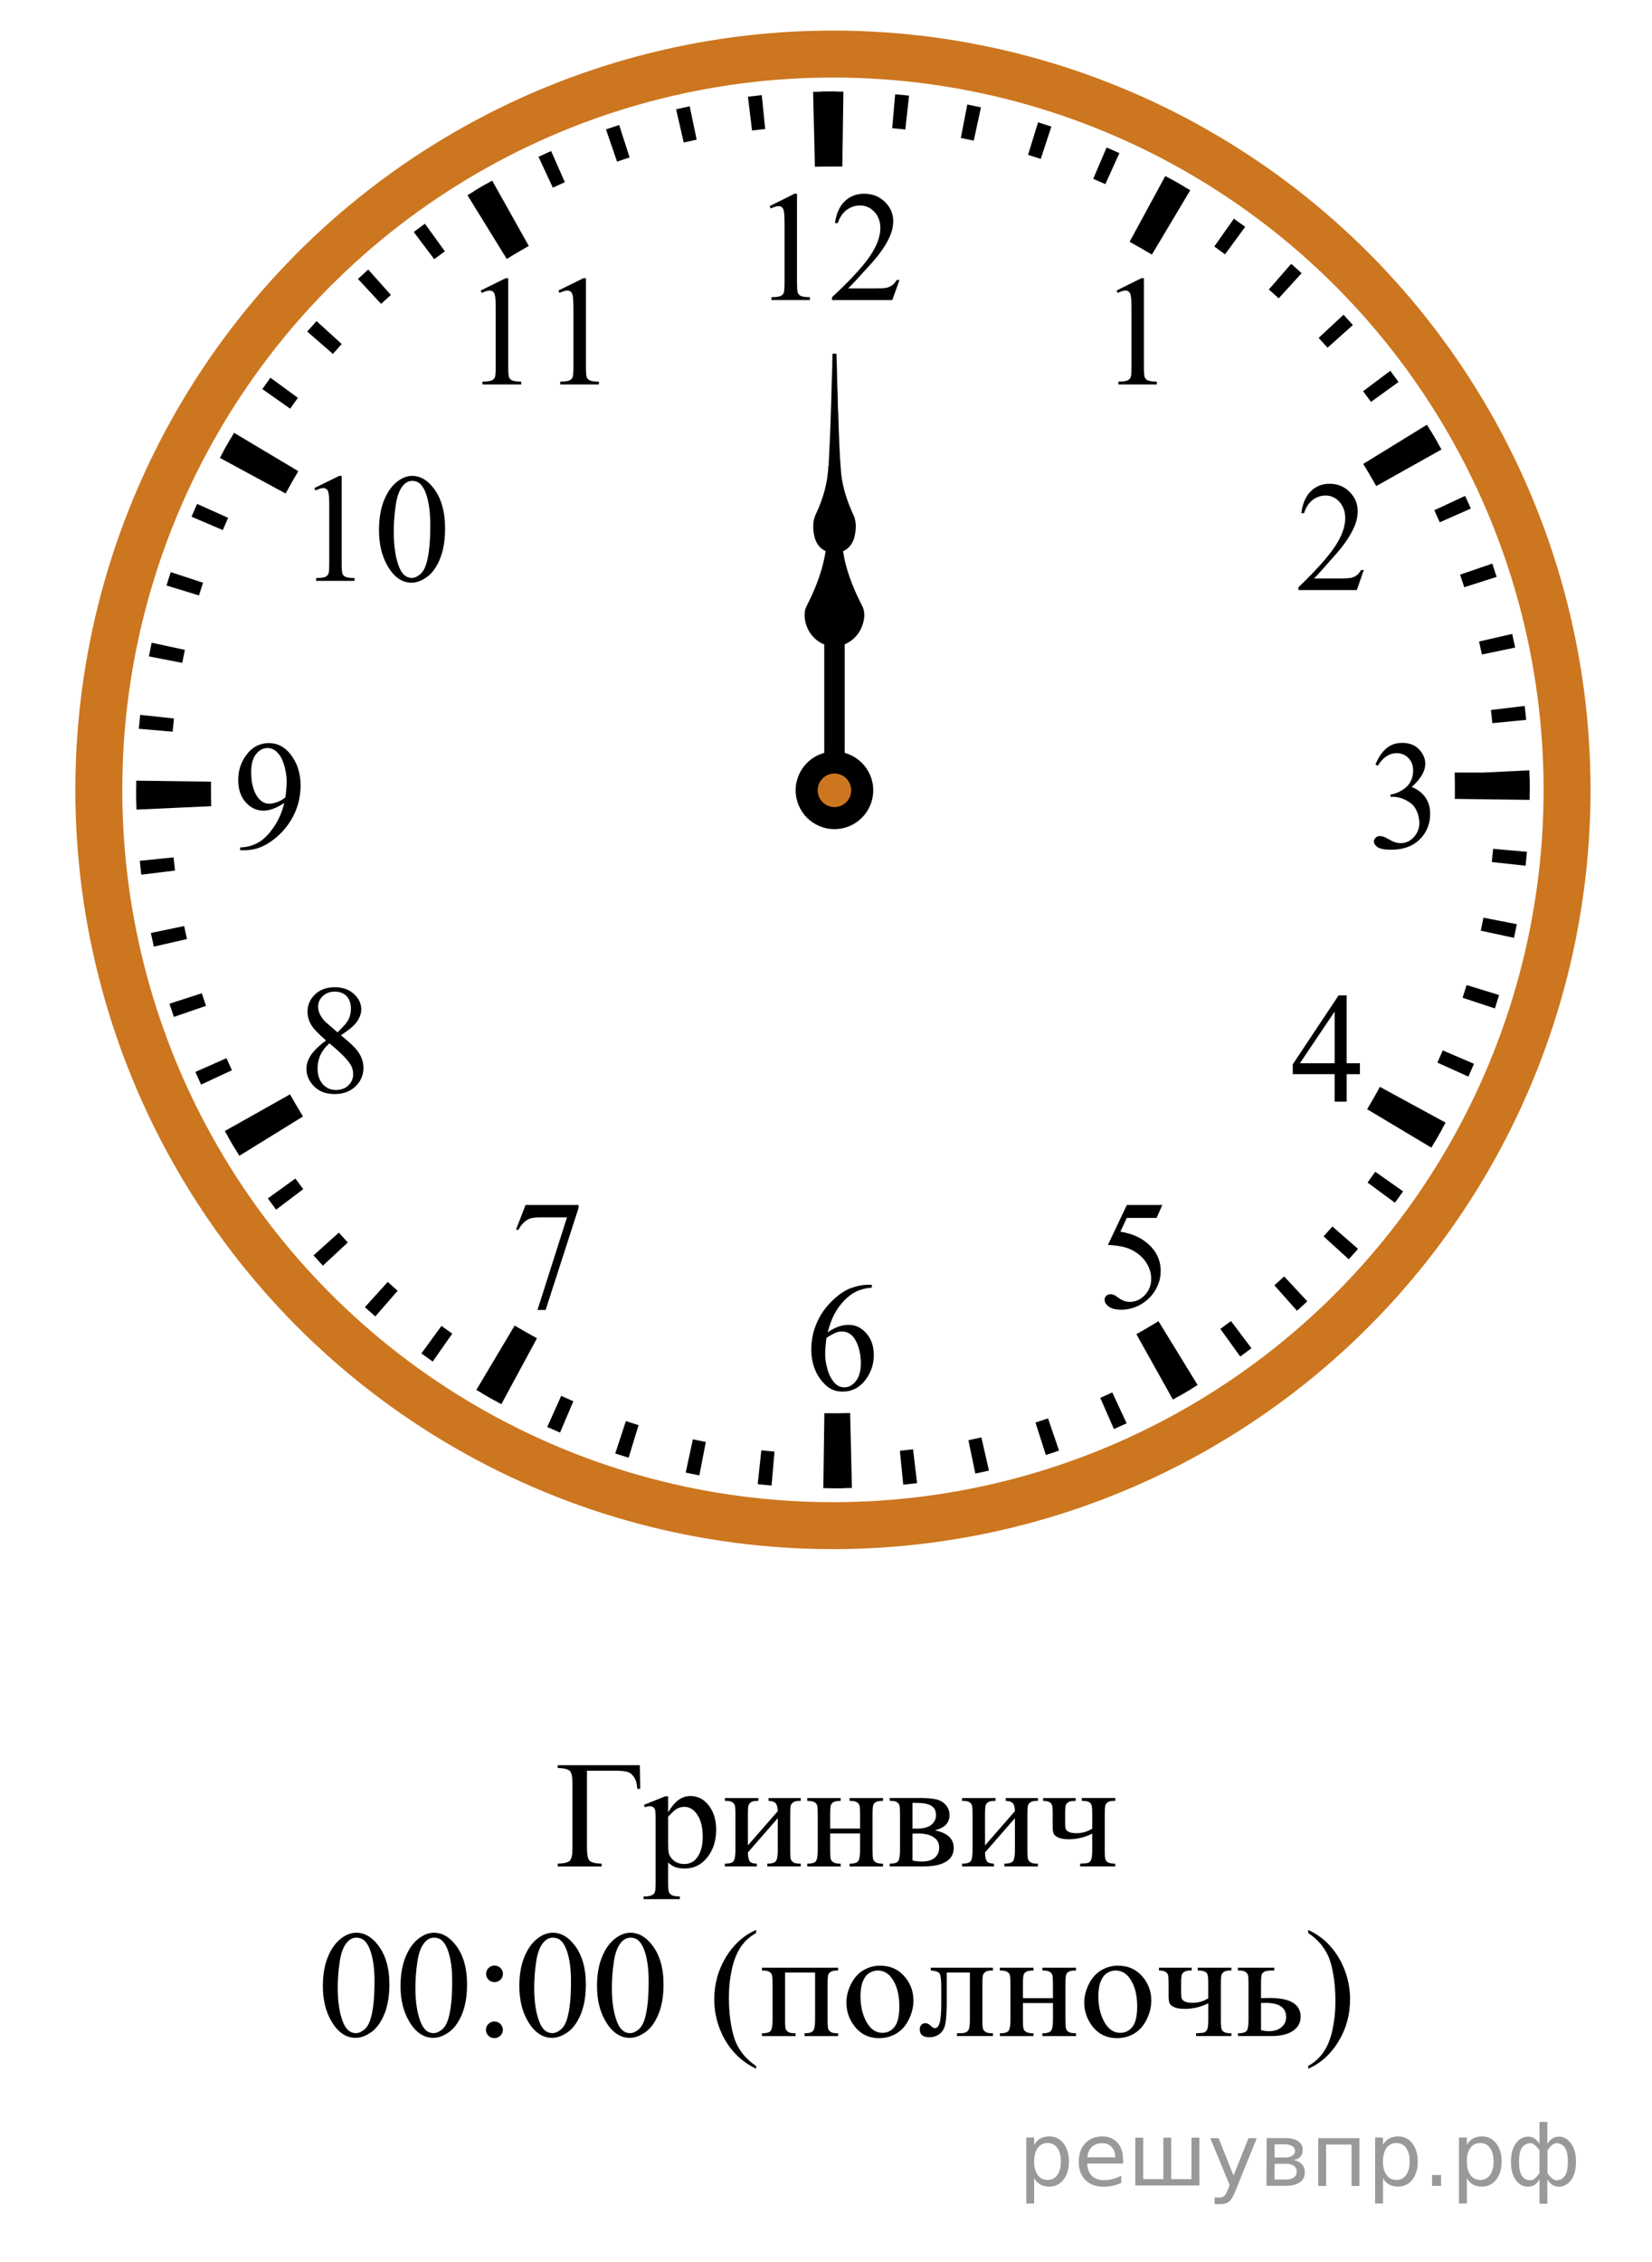 <?xml version="1.0" encoding="UTF-8"?>
<svg id="_Слой_1" xmlns="http://www.w3.org/2000/svg" width="161.5" height="220.977" version="1.1" xmlns:xlink="http://www.w3.org/1999/xlink" viewBox="0 0 161.5 220.977">
  <!-- Generator: Adobe Illustrator 29.6.1, SVG Export Plug-In . SVG Version: 2.1.1 Build 9)  -->
  <defs>
    <clipPath id="clippath">
      <rect x="28.107" y="42.944" width="19.2" height="17.94" fill="none"/>
    </clipPath>
    <clipPath id="clippath-1">
      <rect x="44.352" y="23.588" width="17.959" height="16.768" fill="none"/>
    </clipPath>
    <clipPath id="clippath-2">
      <rect x="106.523" y="23.588" width="9.601" height="16.768" fill="none"/>
    </clipPath>
    <clipPath id="clippath-3">
      <rect x="124.171" y="43.675" width="11.948" height="16.768" fill="none"/>
    </clipPath>
    <clipPath id="clippath-4">
      <rect x="123.694" y="93.657" width="11.949" height="16.768" fill="none"/>
    </clipPath>
    <clipPath id="clippath-5">
      <rect x="105.288" y="113.972" width="11.948" height="17.94" fill="none"/>
    </clipPath>
    <clipPath id="clippath-6">
      <rect x="76.486" y="121.974" width="11.949" height="17.94" fill="none"/>
    </clipPath>
    <clipPath id="clippath-7">
      <rect x="47.71" y="113.97" width="11.948" height="17.942" fill="none"/>
    </clipPath>
    <clipPath id="clippath-8">
      <rect x="27.333" y="92.926" width="11.949" height="17.941" fill="none"/>
    </clipPath>
    <clipPath id="clippath-9">
      <rect x="20.712" y="69.051" width="11.948" height="17.94" fill="none"/>
    </clipPath>
    <clipPath id="clippath-10">
      <rect x="72.612" y="15.349" width="19.2" height="16.768" fill="none"/>
    </clipPath>
    <clipPath id="clippath-11">
      <rect x="131.73" y="69.051" width="11.949" height="17.94" fill="none"/>
    </clipPath>
  </defs>
  <g>
    <line x1="81.581" y1="47.3" x2="81.581" y2="77.213" fill="none" stroke="#000" stroke-width="1.25"/>
    <path d="M80.845,53.888c-.647-.207-1.075-.809-1.224-1.453-.169-.733-.197-1.547.152-2.235.699-1.484,1.166-3.098,1.211-4.744.022.015.066.047.084.064-.088-.135-.062-.288-.043-.441.143-2.662.228-5.324.292-7.991.052-.843.041-1.69.065-2.532.126-.006.255-.011.382-.014.066,1.134.055,2.27.099,3.405.062.851.018,1.707.089,2.556.057,1.936.116,3.869.284,5.799.157,1.355.578,2.667,1.149,3.901.355.688.322,1.506.152,2.239-.151.644-.584,1.241-1.231,1.45"/>
  </g>
  <g>
    <path d="M62.55,172.458l.037,2.312h-.288c-.02-.467-.12-.842-.303-1.122-.182-.283-.405-.462-.668-.537-.263-.076-.644-.112-1.14-.112h-2.806v7.55c0,.65.085,1.064.255,1.24.17.175.562.271,1.178.292v.27h-4.296v-.27c.62-.021,1.016-.117,1.188-.292.172-.176.258-.59.258-1.24v-6.288c0-.651-.086-1.065-.258-1.24s-.567-.271-1.188-.292v-.27h8.031Z"/>
    <path d="M62.956,176.331l2.082-.831h.28v1.561c.35-.588.7-1,1.052-1.235.353-.235.722-.354,1.111-.354.679,0,1.245.263,1.698.788.556.643.834,1.479.834,2.509,0,1.153-.334,2.106-1.005,2.859-.551.618-1.244.927-2.082.927-.363,0-.679-.051-.944-.152-.197-.072-.418-.22-.665-.438v2.035c0,.457.028.748.085.872.057.123.155.223.295.295s.395.109.764.109v.271h-3.543v-.271h.186c.271.004.502-.047.693-.152.094-.055.166-.141.219-.26.052-.119.077-.422.077-.908v-6.317c0-.433-.02-.707-.059-.823-.04-.117-.102-.205-.188-.264-.087-.059-.203-.087-.352-.087-.118,0-.268.034-.45.103l-.088-.237h0ZM65.318,177.491v2.494c0,.541.021.896.065,1.064.069.282.238.529.507.744.268.214.605.32,1.015.32.492,0,.891-.188,1.196-.568.397-.496.598-1.193.598-2.094,0-1.021-.227-1.807-.679-2.355-.315-.38-.689-.568-1.122-.568-.236,0-.47.059-.701.174-.177.089-.47.351-.879.789h0Z"/>
    <path d="M73.113,180.293l2.923-3.343c-.01-.373-.082-.635-.214-.779s-.362-.221-.687-.227v-.276h3.145v.276c-.33,0-.551.032-.664.099-.113.065-.202.147-.266.245-.064.097-.097.412-.097.947v3.545c0,.517.027.824.081.924.055.1.14.188.255.263s.347.113.69.113v.27h-3.27v-.27c.408,0,.682-.074.818-.224.137-.148.207-.507.207-1.076v-3.145l-2.923,3.35c.01.412.069.697.177.854.108.156.342.236.701.241v.27h-3.123v-.27c.438,0,.719-.079.842-.237s.186-.512.186-1.063v-3.545c0-.521-.027-.828-.082-.922-.056-.096-.139-.181-.251-.257-.113-.075-.345-.112-.694-.112v-.276h3.271v.276c-.33,0-.552.032-.664.099-.113.065-.202.147-.267.245-.063.097-.096.412-.096.947l.002,3.058h0Z"/>
    <path d="M81.159,178.651h2.923v-1.416c0-.424-.018-.699-.052-.828-.035-.129-.12-.237-.255-.327-.135-.091-.375-.136-.72-.136v-.276h3.27v.276c-.305,0-.528.033-.668.103s-.235.167-.284.296-.074.428-.074.895v3.545c0,.423.02.703.056.839.037.136.127.247.27.331.144.086.376.129.701.129v.27h-3.27v-.27c.408,0,.682-.074.818-.223.137-.149.207-.508.207-1.076v-1.656h-2.923v1.656c0,.423.019.703.055.839.037.136.127.247.271.331.143.086.376.129.701.129v.27h-3.271v-.27c.438,0,.719-.079.842-.237s.186-.512.186-1.062v-3.545c0-.424-.02-.703-.057-.84-.036-.137-.126-.246-.269-.328s-.376-.123-.702-.123v-.277h3.271v.277c-.306,0-.527.033-.668.102s-.235.167-.284.296-.074.427-.074.894v1.416-.004h0Z"/>
    <path d="M91.382,178.819c1.235.252,1.854.823,1.854,1.713,0,.608-.257,1.063-.771,1.365-.514.301-1.23.451-2.15.451h-3.336v-.27c.438,0,.714-.082.83-.245.115-.162.174-.515.174-1.054v-3.545c0-.525-.026-.834-.078-.928-.052-.093-.133-.176-.244-.252-.111-.074-.338-.111-.683-.111v-.277h3.114c.602,0,1.086.046,1.458.139.372.092.677.274.915.547.239.273.358.604.358.992,0,.76-.481,1.25-1.441,1.475h0ZM89.203,178.651c.216.004.347.006.392.006.674,0,1.161-.127,1.462-.383.3-.255.449-.564.449-.93,0-.424-.152-.729-.458-.919-.305-.19-.792-.285-1.461-.285h-.384s0,2.511,0,2.511ZM89.203,181.757c.246.078.539.116.878.116.585,0,1.021-.126,1.308-.379.284-.254.428-.579.428-.979,0-.447-.186-.79-.554-1.027-.369-.238-.882-.357-1.536-.357-.162,0-.337.005-.524.016v2.61h0Z"/>
    <path d="M96.297,180.293l2.924-3.343c-.011-.373-.082-.635-.215-.779-.132-.145-.361-.221-.687-.227v-.276h3.145v.276c-.33,0-.551.032-.664.099-.112.065-.201.147-.266.245-.063.097-.096.412-.096.947v3.545c0,.517.026.824.081.924.054.1.139.188.255.263.115.075.346.113.689.113v.27h-3.27v-.27c.409,0,.682-.074.819-.224.137-.148.207-.507.207-1.076v-3.145l-2.924,3.35c.011.412.069.697.178.854.107.156.342.236.7.241v.27h-3.123v-.27c.438,0,.72-.079.843-.237s.185-.512.185-1.063v-3.545c0-.521-.027-.828-.082-.922-.055-.096-.138-.181-.251-.257-.113-.075-.344-.112-.694-.112v-.276h3.271v.276c-.33,0-.551.032-.664.099-.113.065-.202.147-.266.245-.064.097-.097.412-.097.947l.002,3.058h0Z"/>
    <path d="M106.776,178.666v-1.431c0-.461-.023-.76-.07-.894s-.143-.233-.288-.3c-.146-.065-.365-.098-.661-.098v-.277h3.271v.277c-.335,0-.558.031-.668.098-.111.066-.198.146-.262.244s-.097.414-.097.949v3.545c0,.461.023.76.07.894s.143.233.288.303c.145.068.368.103.668.103v.271h-3.433v-.271c.394-.014.65-.039.771-.076.121-.036.219-.13.295-.28.076-.151.114-.465.114-.94v-1.635c-.725.364-1.486.547-2.289.547-.438,0-.777-.055-1.02-.164-.241-.108-.394-.235-.458-.379-.063-.144-.096-.375-.096-.697v-1.217c0-.435-.02-.719-.059-.854-.039-.138-.128-.243-.267-.321-.138-.078-.342-.115-.611-.115v-.277h3.181v.277c-.33,0-.551.031-.664.098s-.202.146-.266.245c-.064.097-.097.413-.097.948v.823c0,.32.023.537.07.649.047.111.155.205.325.279.169.076.41.113.72.113.536,0,1.045-.146,1.528-.438h.005Z"/>
  </g>
  <ellipse cx="81.429" cy="77.169" rx="71.768" ry="71.888" fill="none" stroke="#cc761f" stroke-width="4.587"/>
  <path d="M81.396,145.398c-.303,0-.604-.003-.907-.006l.1-7.319c.806.008,1.618.004,2.432-.017l.089-.002.173,7.319-.082.002c-.6.014-1.203.024-1.807.024h.002ZM49.01,137.187c-.817-.447-1.642-.914-2.443-1.393l3.746-6.288c.715.425,1.45.846,2.182,1.243l-3.481,6.438s-.004,0-.004,0ZM114.664,136.738l-3.572-6.389c.728-.406,1.453-.833,2.16-1.269l3.83,6.236c-.791.488-1.605.968-2.418,1.422h0ZM23.399,112.92c-.487-.792-.964-1.605-1.421-2.42l6.376-3.583c.407.727.833,1.454,1.268,2.161l-6.223,3.84h0v.002h0ZM139.931,112.125l-6.277-3.752c.43-.724.852-1.459,1.245-2.188l6.423,3.497c-.444.813-.912,1.636-1.391,2.443h0ZM13.342,79.1l-.004-.181c-.016-.57-.022-1.176-.022-1.782,0-.289,0-.577.005-.866l7.309.097c-.003.255-.004.512-.004.769,0,.541.006,1.084.02,1.628l-7.304.335h0ZM149.534,78.148l-7.309-.096c.003-.284.005-.567.005-.853,0-.54-.006-1.084-.02-1.627v-.095h2.824l4.479-.215.003.121c.015.608.023,1.212.023,1.818,0,.314-.002.631-.005.945h.001-.002v.002h0ZM27.922,48.217l-6.429-3.484c.44-.814.909-1.638,1.389-2.448l6.279,3.748c-.429.723-.846,1.458-1.239,2.184h0ZM134.539,47.487c-.404-.723-.828-1.449-1.266-2.161l6.227-3.833c.491.797.967,1.613,1.42,2.424l-6.38,3.572h0v-.002h-.001,0ZM49.54,25.299l-3.842-6.229c.795-.492,1.61-.971,2.417-1.426l3.579,6.385c-.721.406-1.446.833-2.155,1.272h0v-.002h0ZM112.61,24.874c-.718-.429-1.453-.852-2.182-1.248l3.494-6.432c.813.446,1.634.914,2.438,1.394l-3.75,6.286h0ZM79.664,16.291l-.174-7.318.122-.003c.995-.026,1.91-.033,2.84-.017l-.105,7.319c-.831-.01-1.669-.005-2.511.015l-.172.004h0Z"/>
  <path d="M81.405,145.396h-.229l.03-3.329h.199c.335,0,.673-.002,1.011-.007l.145,3.326c-.054.001-.106.002-.162,0-.288.006-.642.009-.994.01h0ZM75.429,145.137c-.453-.04-.907-.083-1.357-.133l.356-3.308c.427.047.858.088,1.287.126l-.286,3.315h0ZM88.302,145.052l-.329-3.311c.431-.044.86-.091,1.287-.142l.396,3.305c-.451.054-.9.103-1.352.149h0v-.002h-.002ZM68.37,144.146c-.448-.086-.893-.179-1.336-.274l.701-3.252c.42.09.844.178,1.267.261l-.633,3.268h0v-.003h.001ZM95.351,143.969l-.68-3.259c.422-.088.846-.18,1.268-.277l.74,3.243c-.442.102-.883.199-1.328.293h0ZM61.453,142.419c-.438-.137-.872-.272-1.305-.415l1.04-3.162c.411.136.824.267,1.239.395l-.974,3.182h0ZM102.24,142.152l-1.013-3.169c.411-.132.82-.268,1.229-.408l1.077,3.148c-.43.15-.86.293-1.293.429h0ZM54.748,139.963c-.417-.18-.836-.363-1.248-.548l1.362-3.037c.396.179.791.352,1.192.524l-1.306,3.061h0ZM108.899,139.62l-1.336-3.047c.394-.173.785-.352,1.174-.534l1.403,3.017c-.41.19-.824.381-1.239.563h-.003,0ZM48.341,136.819c-.396-.222-.791-.448-1.184-.676l1.67-2.879c.374.218.75.435,1.129.645l-1.616,2.908h0v.002h0ZM115.259,136.4l-1.654-2.888c.376-.216.746-.435,1.115-.655l1.709,2.854c-.389.234-.779.462-1.17.689h0ZM42.302,133.023c-.372-.263-.741-.525-1.108-.795l1.966-2.686c.349.256.699.509,1.052.758l-1.91,2.721h0v.002h0ZM121.245,132.533l-1.943-2.699c.35-.252.696-.508,1.039-.769l2.002,2.658c-.362.272-.729.543-1.096.81h-.002ZM36.688,128.618c-.342-.299-.683-.602-1.016-.908l2.232-2.466c.32.291.642.579.969.864l-2.185,2.51h0ZM126.796,128.061l-2.211-2.483c.321-.287.641-.578.955-.872l2.263,2.435c-.332.311-.669.617-1.007.92h0ZM31.568,123.655c-.308-.332-.615-.667-.917-1.006l2.476-2.22c.289.323.578.643.872.959l-2.431,2.267h0ZM131.856,123.033l-2.46-2.238c.292-.32.577-.644.861-.969l2.503,2.189c-.299.342-.601.683-.906,1.02h0v-.002h.002ZM26.991,118.183c-.273-.363-.543-.729-.81-1.098l2.696-1.944c.25.35.507.697.766,1.04l-2.653,2.005h0v-.003h0ZM136.368,117.506l-2.677-1.97c.255-.348.507-.699.757-1.054l2.716,1.913c-.263.374-.525.744-.796,1.111h0ZM23.006,112.268c-.233-.389-.464-.781-.69-1.174l2.883-1.656c.215.375.431.746.652,1.113l-2.845,1.717h0ZM140.284,111.532l-2.871-1.674c.22-.375.434-.751.644-1.13l2.901,1.622c-.222.397-.447.792-.677,1.185h.001v-.002h.004-.002ZM19.661,105.966c-.189-.41-.378-.822-.561-1.238l3.04-1.344c.173.396.351.788.534,1.178l-3.013,1.404h0ZM143.55,105.185l-3.03-1.368c.178-.396.352-.792.522-1.192l3.058,1.307c-.18.419-.363.839-.55,1.253h0ZM16.996,99.353c-.148-.428-.29-.861-.427-1.292l3.162-1.021c.132.411.27.822.409,1.233l-3.144,1.08h0ZM146.138,98.523l-3.157-1.042c.136-.411.267-.825.395-1.24l3.176.974c-.135.439-.271.873-.412,1.307h-.002ZM15.04,92.487c-.101-.445-.199-.887-.292-1.335l3.254-.677c.089.423.181.846.278,1.267l-3.238.744h0v.002h-.002ZM148.008,91.629l-3.246-.703c.09-.421.178-.846.261-1.271l3.262.638c-.09.448-.18.891-.277,1.336h0ZM13.812,85.455c-.056-.452-.104-.902-.151-1.356l3.306-.333c.043.43.092.861.142,1.288l-3.298.402h.001ZM149.144,84.579l-3.303-.356c.047-.43.089-.861.127-1.293l3.309.293c-.04.453-.084.905-.133,1.356h0ZM13.325,78.331l-.002-.123c-.005-.354-.008-.706-.008-1.061v-.184l3.322.017v.166c0,.336.002.674.006,1.009l.002.122-3.323.054s.003,0,.003,0ZM149.539,77.459l-3.321-.025v-.243c0-.312,0-.627-.007-.939l-.002-.135h3.323-1.595l1.588-.126.009.141c.004.353.008.706.008,1.059v.269h-.003,0ZM16.881,71.489l-3.31-.288c.041-.454.082-.906.131-1.358l3.302.353c-.046.428-.087.86-.125,1.29h0v.002h.002ZM145.894,70.652c-.042-.43-.089-.861-.14-1.286l3.299-.396c.054.452.103.904.149,1.359l-3.306.326h-.002s0-.003,0-.003ZM17.818,64.764l-3.263-.634c.087-.449.177-.892.272-1.336l3.247.699c-.09.421-.176.846-.256,1.271h0ZM144.87,63.943c-.088-.422-.18-.847-.277-1.267l3.238-.742c.101.444.197.886.292,1.333l-3.254.679h0v-.003h0ZM19.454,58.174l-3.176-.972c.134-.439.27-.872.412-1.307l3.157,1.038c-.135.411-.266.826-.393,1.241h0ZM143.146,57.373c-.131-.411-.268-.821-.407-1.229l3.145-1.08c.148.43.29.863.427,1.297l-3.165,1.012h0ZM21.78,51.788l-3.058-1.305c.179-.419.361-.838.547-1.252l3.032,1.363c-.177.396-.35.793-.521,1.194h0ZM140.75,51.029c-.173-.396-.351-.789-.532-1.18l3.014-1.401c.188.41.376.82.559,1.237l-3.041,1.344h0ZM24.762,45.682l-2.904-1.616c.221-.398.447-.794.676-1.189l2.872,1.673c-.218.375-.431.75-.641,1.13h-.004v.002h0ZM137.698,44.973c-.215-.375-.433-.747-.654-1.117l2.849-1.712c.233.388.462.779.688,1.171l-2.883,1.658h0ZM28.364,39.925l-2.717-1.914c.262-.372.523-.74.791-1.107l2.684,1.964c-.256.35-.508.702-.758,1.057h.002-.002ZM134.028,39.267c-.252-.351-.509-.699-.77-1.044l2.658-1.998c.271.363.539.728.805,1.095l-2.693,1.947h0ZM32.544,34.576l-2.507-2.183c.296-.343.599-.685.906-1.022l2.461,2.236c-.289.321-.575.643-.86.969h0ZM129.782,33.973c-.289-.324-.579-.644-.872-.96l2.434-2.264c.309.333.613.669.916,1.006l-2.478,2.218h0ZM37.258,29.689l-2.263-2.435c.332-.309.665-.616,1.003-.918l2.215,2.479c-.321.289-.64.58-.955.874h0ZM125.007,29.145c-.319-.291-.64-.577-.966-.862l2.188-2.506c.342.3.684.604,1.019.912l-2.242,2.458v-.002h0ZM42.45,25.324l-2.001-2.658c.362-.272.727-.543,1.093-.809l1.947,2.697c-.35.252-.697.511-1.041.771h.002ZM119.763,24.846c-.349-.256-.699-.511-1.053-.761l1.913-2.719c.372.263.739.526,1.106.795l-1.966,2.685h0ZM48.067,21.523l-1.713-2.851c.388-.234.778-.463,1.168-.69l1.659,2.885c-.374.216-.745.434-1.114.656h0ZM114.092,21.112c-.372-.219-.749-.434-1.127-.644l1.619-2.907c.396.223.791.449,1.185.679l-1.677,2.872h0ZM54.046,18.335l-1.403-3.016c.409-.191.82-.379,1.234-.562l1.343,3.044c-.394.175-.785.354-1.176.536h0l.002-.002h0ZM108.062,17.992c-.394-.178-.788-.352-1.187-.522l1.305-3.062c.418.18.838.363,1.252.552l-1.373,3.033h.003ZM60.323,15.791l-1.083-3.148c.427-.149.86-.292,1.292-.43l1.017,3.167c-.41.133-.819.27-1.229.41h.003ZM101.743,15.526c-.41-.136-.826-.268-1.24-.396l.979-3.18c.438.134.868.272,1.302.414l-1.041,3.162h0ZM66.841,13.923l-.746-3.244c.443-.102.885-.199,1.331-.292l.681,3.258c-.423.088-.846.181-1.266.278h0ZM95.195,13.74c-.419-.093-.843-.179-1.266-.262l.636-3.268c.448.088.893.18,1.336.278l-.706,3.252h0ZM73.52,12.751l-.401-3.304c.45-.055.901-.104,1.352-.152l.334,3.31c-.431.044-.86.093-1.287.143h0v.002h.002ZM88.506,12.652c-.426-.047-.858-.09-1.286-.128l.291-3.314c.454.04.907.084,1.358.134l-.363,3.308h0ZM80.274,12.282l-.042-3.328.141-.002c.368-.005.722-.008,1.073-.008h.308l-.021,3.329h-.285c-.334,0-.671.002-1.008.006l-.167.002h.001Z"/>
  <line x1="81.58" y1="77.176" x2="81.58" y2="60.052" fill="none" stroke="#000" stroke-width="2"/>
  <path d="M80.886,62.801c-1.306-.368-2.163-1.798-1.943-3.122.049-.192.14-.368.229-.544,1.068-2.101,1.86-4.39,1.923-6.765.097-1.165.146-2.336.179-3.506.073-.622.029-1.255.166-1.87.116.002.234.005.353.007.141.981.107,1.976.133,2.964.083,1.554.068,3.123.373,4.656.351,1.643,1.003,3.206,1.769,4.696.3.578.178,1.278-.059,1.857-.307.768-.962,1.38-1.751,1.628" stroke="#000" stroke-width=".5"/>
  <circle cx="81.576" cy="77.214" r="3.792"/>
  <circle cx="81.576" cy="77.213" r="1.639" fill="#cc761f"/>
  <g clip-path="url(#clippath)">
    <g>
      <path d="M30.73,47.686l2.431-1.193h.243v8.487c0,.563.022.914.069,1.053.047.138.144.244.291.318s.447.116.898.126v.274h-3.756v-.274c.471-.01.775-.051.913-.122.138-.072.233-.168.287-.289s.081-.483.081-1.086v-5.426c0-.731-.024-1.201-.073-1.408-.035-.158-.098-.274-.188-.349s-.2-.111-.327-.111c-.183,0-.435.077-.759.229,0,0-.11-.229-.11-.229Z"/>
      <path d="M37.05,51.785c0-1.146.172-2.133.516-2.961.344-.827.801-1.443,1.37-1.849.442-.321.899-.482,1.37-.482.767,0,1.454.393,2.063,1.179.762.974,1.142,2.293,1.142,3.958,0,1.166-.167,2.157-.5,2.973-.334.815-.761,1.407-1.278,1.774-.519.368-1.018.553-1.499.553-.953,0-1.746-.565-2.379-1.697-.538-.955-.805-2.103-.805-3.448ZM38.494,51.97c0,1.384.169,2.513.508,3.388.28.736.697,1.104,1.253,1.104.265,0,.54-.12.824-.359.285-.24.501-.642.648-1.205.226-.85.339-2.048.339-3.595,0-1.146-.118-2.103-.354-2.868-.177-.568-.405-.972-.685-1.208-.202-.163-.445-.245-.729-.245-.334,0-.631.151-.892.452-.354.41-.594,1.056-.722,1.935-.126.88-.19,1.747-.19,2.601Z"/>
    </g>
  </g>
  <g clip-path="url(#clippath-1)">
    <g>
      <path d="M46.992,28.386l2.448-1.208h.245v8.593c0,.57.023.925.07,1.065s.145.248.293.323.45.118.905.127v.278h-3.784v-.278c.475-.01.782-.051.92-.124.138-.073.234-.17.289-.293s.082-.489.082-1.099v-5.493c0-.74-.025-1.216-.074-1.426-.035-.16-.099-.278-.189-.353-.092-.075-.201-.112-.33-.112-.184,0-.438.078-.764.232,0,0-.111-.232-.111-.232Z"/>
      <path d="M54.588,28.386l2.448-1.208h.245v8.593c0,.57.023.925.07,1.065s.145.248.293.323.45.118.905.127v.278h-3.783v-.278c.475-.01.781-.051.92-.124.138-.073.234-.17.289-.293s.082-.489.082-1.099v-5.493c0-.74-.025-1.216-.074-1.426-.035-.16-.099-.278-.189-.353-.092-.075-.202-.112-.33-.112-.184,0-.438.078-.765.232,0,0-.111-.232-.111-.232Z"/>
    </g>
  </g>
  <g clip-path="url(#clippath-2)">
    <path d="M109.157,28.385l2.431-1.208h.243v8.593c0,.57.023.925.07,1.065s.144.248.291.323.446.118.898.127v.278h-3.757v-.278c.472-.01.776-.051.914-.124.137-.073.232-.17.287-.293.054-.123.081-.489.081-1.099v-5.492c0-.74-.024-1.216-.074-1.426-.034-.16-.097-.278-.188-.353s-.2-.112-.328-.112c-.182,0-.435.078-.759.232,0,0-.109-.233-.109-.233Z"/>
  </g>
  <g clip-path="url(#clippath-3)">
    <path d="M133.321,55.692l-.677,1.959h-5.705v-.278c1.679-1.611,2.859-2.927,3.544-3.947.685-1.02,1.027-1.954,1.027-2.799,0-.646-.188-1.176-.563-1.591-.376-.416-.825-.623-1.348-.623-.476,0-.902.146-1.28.439s-.657.722-.838,1.287h-.264c.119-.926.424-1.636.916-2.131.492-.496,1.106-.743,1.844-.743.784,0,1.438.265,1.964.795.525.531.788,1.156.788,1.876,0,.515-.114,1.031-.342,1.546-.353.811-.923,1.668-1.712,2.574-1.184,1.361-1.923,2.181-2.217,2.461h2.523c.514,0,.874-.02,1.081-.06.206-.04.393-.121.56-.244.166-.123.311-.296.435-.522h.264Z"/>
  </g>
  <g clip-path="url(#clippath-4)">
    <path d="M132.946,103.881v1.066h-1.297v2.687h-1.177v-2.687h-4.093v-.961l4.484-6.739h.785v6.634s1.298,0,1.298,0ZM130.473,103.881v-5.051l-3.395,5.051h3.395Z"/>
  </g>
  <g clip-path="url(#clippath-5)">
    <path d="M113.626,117.728l-.556,1.26h-2.909l-.635,1.349c1.26.193,2.258.68,2.994,1.461.633.672.949,1.462.949,2.371,0,.529-.104,1.019-.311,1.468-.207.45-.467.833-.781,1.149-.313.316-.663.57-1.048.763-.547.272-1.107.408-1.683.408-.58,0-1.002-.103-1.266-.308s-.396-.431-.396-.679c0-.138.054-.26.163-.366s.248-.159.414-.159c.124,0,.231.02.324.059.093.04.251.141.475.304.356.258.718.386,1.084.386.556,0,1.044-.219,1.465-.656s.631-.97.631-1.597c0-.608-.188-1.175-.563-1.701s-.894-.933-1.554-1.22c-.519-.222-1.225-.351-2.118-.385l1.854-3.906h3.467Z"/>
  </g>
  <g clip-path="url(#clippath-6)">
    <path d="M85.231,125.523v.273c-.627.064-1.14.194-1.537.389s-.789.494-1.177.895c-.387.399-.708.846-.962,1.338-.254.491-.467,1.075-.638,1.752.685-.488,1.371-.733,2.061-.733.661,0,1.234.276,1.718.83.485.554.728,1.265.728,2.135,0,.84-.245,1.606-.734,2.298-.589.84-1.369,1.26-2.339,1.26-.661,0-1.222-.227-1.683-.682-.903-.885-1.355-2.031-1.355-3.439,0-.899.173-1.754.521-2.564s.843-1.529,1.487-2.156c.644-.628,1.261-1.051,1.85-1.268.59-.218,1.139-.326,1.647-.326h.413v-.002h0ZM80.797,130.711c-.086.668-.128,1.206-.128,1.616,0,.475.084.989.253,1.546.169.556.419.996.752,1.322.242.232.537.349.884.349.414,0,.783-.202,1.108-.608.326-.404.489-.982.489-1.734,0-.844-.162-1.576-.485-2.193s-.782-.926-1.376-.926c-.181,0-.374.039-.581.117-.206.079-.512.249-.916.511h0Z"/>
  </g>
  <g clip-path="url(#clippath-7)">
    <path d="M51.379,117.728h5.184v.282l-3.223,9.977h-.798l2.888-9.05h-2.66c-.537,0-.92.066-1.148.199-.399.229-.72.578-.963,1.053l-.207-.081s.927-2.38.927-2.38Z"/>
  </g>
  <g clip-path="url(#clippath-8)">
    <path d="M31.873,101.649c-.765-.652-1.258-1.176-1.479-1.571s-.332-.805-.332-1.23c0-.652.242-1.214.727-1.686.485-.472,1.129-.708,1.933-.708.779,0,1.407.22,1.882.66.476.44.713.941.713,1.504,0,.376-.128.759-.385,1.149-.257.391-.792.85-1.604,1.379.837.672,1.391,1.201,1.662,1.586.361.504.542,1.036.542,1.594,0,.707-.259,1.311-.777,1.813s-1.198.752-2.04.752c-.917,0-1.633-.299-2.146-.896-.409-.479-.613-1.003-.613-1.572,0-.444.144-.886.431-1.323.287-.439.782-.922,1.486-1.451ZM32.208,101.931c-.395.346-.687.723-.877,1.13-.19.408-.285.849-.285,1.323,0,.638.167,1.148.503,1.531.335.383.762.575,1.28.575.513,0,.924-.151,1.233-.452.309-.302.464-.667.464-1.097,0-.356-.091-.674-.271-.956-.338-.525-1.02-1.209-2.047-2.054h0ZM32.993,100.856c.57-.534.932-.955,1.084-1.264s.228-.659.228-1.049c0-.519-.14-.925-.421-1.219-.28-.294-.663-.441-1.148-.441s-.879.146-1.184.438-.456.632-.456,1.022c0,.257.063.514.189.771s.306.501.539.733c0,0,1.169,1.009,1.169,1.009Z"/>
  </g>
  <g clip-path="url(#clippath-9)">
    <path d="M23.479,83.066v-.274c.618-.01,1.193-.159,1.726-.448s1.047-.794,1.544-1.516.842-1.515,1.038-2.379c-.747.499-1.422.749-2.025.749-.68,0-1.262-.273-1.747-.819s-.727-1.271-.727-2.176c0-.879.242-1.663.727-2.35.585-.835,1.348-1.252,2.289-1.252.794,0,1.474.341,2.04,1.023.694.845,1.041,1.888,1.041,3.128,0,1.117-.264,2.158-.792,3.124s-1.262,1.768-2.204,2.405c-.765.524-1.6.786-2.502.786h-.408,0ZM27.9,77.9c.085-.643.128-1.156.128-1.542,0-.479-.079-.997-.235-1.553-.157-.556-.379-.982-.667-1.279-.288-.296-.615-.444-.98-.444-.423,0-.794.197-1.112.593-.319.396-.478.983-.478,1.764,0,1.042.211,1.858.635,2.446.309.425.689.638,1.141.638.219,0,.478-.055.777-.163.299-.11.563-.263.791-.46Z"/>
  </g>
  <g clip-path="url(#clippath-10)">
    <g>
      <path d="M75.241,20.135l2.431-1.208h.243v8.593c0,.57.023.925.07,1.065s.144.248.291.323.446.118.898.127v.278h-3.757v-.278c.472-.01.776-.051.914-.124.137-.073.232-.17.287-.293.054-.123.081-.489.081-1.099v-5.492c0-.74-.024-1.216-.074-1.426-.034-.16-.097-.278-.188-.353s-.2-.112-.328-.112c-.182,0-.435.078-.759.232,0,0-.109-.233-.109-.233Z"/>
      <path d="M87.933,27.355l-.7,1.959h-5.893v-.278c1.733-1.611,2.954-2.927,3.661-3.947s1.061-1.954,1.061-2.799c0-.646-.194-1.176-.582-1.591-.388-.416-.853-.623-1.393-.623-.491,0-.932.146-1.322.439-.39.292-.679.722-.865,1.287h-.272c.123-.926.438-1.636.946-2.131.509-.496,1.144-.743,1.904-.743.811,0,1.486.265,2.029.795.543.531.814,1.156.814,1.876,0,.515-.118,1.031-.354,1.546-.364.811-.953,1.668-1.769,2.574-1.223,1.361-1.986,2.181-2.29,2.461h2.607c.53,0,.902-.02,1.115-.06.214-.04.406-.121.579-.244.171-.123.321-.296.449-.522h.275,0Z"/>
    </g>
  </g>
  <g clip-path="url(#clippath-11)">
    <path d="M134.465,74.699c.275-.677.624-1.199,1.044-1.567.421-.368.945-.553,1.572-.553.774,0,1.369.262,1.782.786.314.391.471.808.471,1.252,0,.731-.441,1.488-1.326,2.269.595.242,1.044.588,1.348,1.038.305.449.457.978.457,1.586,0,.869-.267,1.623-.799,2.261-.694.83-1.699,1.245-3.017,1.245-.65,0-1.094-.084-1.329-.252s-.354-.349-.354-.541c0-.144.056-.27.168-.378.111-.109.246-.163.402-.163.119,0,.24.02.364.059.081.025.264.115.549.271.285.156.482.249.592.278.176.055.363.082.563.082.484,0,.906-.195,1.266-.586.358-.391.538-.853.538-1.386,0-.391-.083-.771-.25-1.142-.123-.277-.259-.487-.406-.63-.204-.198-.484-.377-.841-.538-.356-.16-.721-.24-1.091-.24h-.229v-.223c.376-.05.752-.19,1.13-.423.378-.231.652-.511.823-.837.172-.326.257-.685.257-1.075,0-.509-.153-.92-.46-1.234-.307-.313-.688-.471-1.144-.471-.737,0-1.353.41-1.847,1.23l-.233-.118h0Z"/>
  </g>
  <g>
    <g>
      <path d="M31.564,194.034c0-1.128.173-2.1.519-2.914.346-.814.806-1.421,1.379-1.82.445-.315.905-.474,1.379-.474.771,0,1.463.387,2.076,1.159.766.959,1.149,2.257,1.149,3.896,0,1.148-.168,2.123-.504,2.926-.336.802-.765,1.385-1.287,1.747s-1.024.543-1.509.543c-.959,0-1.757-.557-2.395-1.67-.539-.938-.808-2.069-.808-3.393h.001ZM33.017,194.217c0,1.361.17,2.473.512,3.334.282.725.702,1.087,1.26,1.087.267,0,.544-.118.831-.354.287-.235.504-.631.652-1.185.228-.837.341-2.017.341-3.538,0-1.129-.119-2.069-.356-2.823-.178-.56-.408-.956-.689-1.189-.203-.16-.447-.24-.734-.24-.336,0-.635.148-.897.444-.356.404-.598,1.039-.727,1.904-.128.866-.193,1.719-.193,2.561h0Z"/>
      <path d="M39.157,194.034c0-1.128.173-2.1.519-2.914s.806-1.421,1.379-1.82c.445-.315.905-.474,1.379-.474.771,0,1.463.387,2.076,1.159.766.959,1.149,2.257,1.149,3.896,0,1.148-.168,2.123-.504,2.926-.336.802-.765,1.385-1.287,1.747s-1.024.543-1.509.543c-.959,0-1.757-.557-2.395-1.67-.539-.938-.808-2.069-.808-3.393h0ZM40.61,194.217c0,1.361.17,2.473.512,3.334.282.725.702,1.087,1.26,1.087.267,0,.544-.118.831-.354.287-.235.504-.631.652-1.185.228-.837.341-2.017.341-3.538,0-1.129-.119-2.069-.356-2.823-.178-.56-.408-.956-.689-1.189-.203-.16-.447-.24-.734-.24-.336,0-.635.148-.897.444-.356.404-.598,1.039-.727,1.904-.128.866-.193,1.719-.193,2.561h0Z"/>
      <path d="M48.329,197.499c.232,0,.429.081.589.241s.241.353.241.576-.082.415-.245.572c-.163.158-.358.237-.586.237s-.421-.079-.582-.237c-.161-.157-.241-.349-.241-.572s.08-.416.241-.576.354-.241.582-.241h0ZM48.344,192.035c.227,0,.421.079.582.237s.241.35.241.573-.08.414-.241.572-.355.237-.582.237-.422-.079-.582-.237c-.161-.158-.241-.349-.241-.572s.08-.415.241-.573c.16-.158.354-.237.582-.237Z"/>
      <path d="M50.771,194.034c0-1.128.173-2.1.519-2.914s.806-1.421,1.379-1.82c.445-.315.905-.474,1.379-.474.771,0,1.463.387,2.076,1.159.766.959,1.149,2.257,1.149,3.896,0,1.148-.168,2.123-.504,2.926-.336.802-.765,1.385-1.287,1.747s-1.024.543-1.509.543c-.959,0-1.757-.557-2.395-1.67-.539-.938-.808-2.069-.808-3.393h0ZM52.224,194.217c0,1.361.17,2.473.512,3.334.282.725.702,1.087,1.26,1.087.267,0,.544-.118.831-.354.287-.235.504-.631.652-1.185.228-.837.341-2.017.341-3.538,0-1.129-.119-2.069-.356-2.823-.178-.56-.408-.956-.689-1.189-.203-.16-.447-.24-.734-.24-.336,0-.635.148-.897.444-.356.404-.598,1.039-.727,1.904-.128.866-.193,1.719-.193,2.561h0Z"/>
      <path d="M58.364,194.034c0-1.128.173-2.1.519-2.914s.806-1.421,1.379-1.82c.445-.315.905-.474,1.379-.474.771,0,1.463.387,2.076,1.159.766.959,1.149,2.257,1.149,3.896,0,1.148-.168,2.123-.504,2.926-.336.802-.765,1.385-1.287,1.747s-1.024.543-1.509.543c-.959,0-1.757-.557-2.395-1.67-.539-.938-.808-2.069-.808-3.393h0ZM59.817,194.217c0,1.361.17,2.473.512,3.334.282.725.702,1.087,1.26,1.087.267,0,.544-.118.831-.354.287-.235.504-.631.652-1.185.228-.837.341-2.017.341-3.538,0-1.129-.119-2.069-.356-2.823-.178-.56-.408-.956-.689-1.189-.203-.16-.447-.24-.734-.24-.336,0-.635.148-.897.444-.356.404-.598,1.039-.727,1.904-.128.866-.193,1.719-.193,2.561h0Z"/>
      <path d="M73.921,201.847v.271c-.747-.37-1.369-.803-1.869-1.299-.712-.705-1.26-1.537-1.646-2.495s-.578-1.952-.578-2.983c0-1.507.378-2.882,1.134-4.125.756-1.242,1.743-2.131,2.958-2.666v.307c-.608.33-1.107.782-1.498,1.356-.39.574-.682,1.301-.875,2.182-.193.88-.29,1.799-.29,2.757,0,1.041.082,1.986.245,2.838.129.671.285,1.21.467,1.615.183.406.429.797.738,1.171.309.375.713.732,1.212,1.072h.002Z"/>
    </g>
    <g>
      <path d="M79.683,192.714h-2.936v4.64c0,.516.027.823.082.923.054.1.14.188.256.263s.347.113.693.113v.27h-3.285v-.27c.439,0,.722-.079.845-.237s.185-.512.185-1.062v-3.545c0-.521-.027-.828-.082-.923-.054-.095-.138-.18-.252-.256-.114-.075-.346-.112-.697-.112v-.277h7.444v.277c-.332,0-.554.032-.667.098-.114.066-.203.147-.267.245-.064.097-.096.413-.096.948v3.545c0,.516.027.823.082.923.054.1.14.188.256.263s.347.113.693.113v.27h-3.285v-.27c.41,0,.685-.074.823-.223s.208-.507.208-1.076v-4.64h0Z"/>
      <path d="M86.029,192.043c1.028,0,1.854.384,2.477,1.152.529.656.793,1.41.793,2.262,0,.598-.146,1.203-.438,1.816-.292.612-.693,1.074-1.205,1.386s-1.082.467-1.709.467c-1.023,0-1.836-.401-2.439-1.203-.509-.676-.764-1.435-.764-2.276,0-.612.154-1.222.463-1.827s.715-1.053,1.22-1.343c.504-.289,1.038-.434,1.602-.434h0ZM85.799,192.517c-.262,0-.525.076-.79.229s-.479.422-.642.806c-.163.385-.245.878-.245,1.481,0,.973.197,1.812.59,2.517s.911,1.058,1.553,1.058c.479,0,.875-.194,1.187-.584.311-.389.467-1.058.467-2.006,0-1.187-.259-2.12-.778-2.801-.351-.467-.798-.7-1.342-.7h0Z"/>
      <path d="M90.997,192.24h6.073v.277c-.336,0-.56.032-.671.098-.111.066-.199.147-.263.245-.064.097-.097.413-.097.948v3.545c0,.516.027.823.082.923s.14.188.256.263.347.113.693.113v.27h-3.515v-.27c.381,0,.644-.02.79-.059s.26-.133.345-.281c.084-.148.126-.468.126-.959v-4.64h-2.262v2.816c0,1.064-.048,1.812-.145,2.243-.096.43-.287.748-.571.955s-.609.311-.975.311c-.633,0-.949-.258-.949-.773,0-.176.051-.318.152-.431.101-.112.233-.168.396-.168.173,0,.333.07.482.212.193.185.338.277.438.277.223,0,.384-.184.486-.551.101-.367.152-1.011.152-1.93v-1.474c0-.759-.056-1.221-.167-1.386s-.396-.266-.856-.299v-.277.002h0Z"/>
      <path d="M99.999,195.223h2.936v-1.415c0-.424-.017-.699-.052-.828s-.12-.238-.256-.328-.377-.135-.723-.135v-.277h3.285v.277c-.307,0-.53.033-.671.102-.141.068-.236.167-.285.296-.05.129-.074.427-.074.894v3.545c0,.423.019.703.056.839s.127.247.271.332.378.128.705.128v.27h-3.285v-.27c.41,0,.685-.074.823-.223s.208-.507.208-1.076v-1.656h-2.936v1.656c0,.423.019.703.056.839s.127.247.271.332.378.128.705.128v.27h-3.285v-.27c.439,0,.722-.079.845-.237s.185-.512.185-1.062v-3.545c0-.424-.019-.703-.056-.839-.037-.137-.127-.246-.271-.329-.144-.082-.378-.123-.704-.123v-.277h3.285v.277c-.307,0-.53.033-.671.102-.141.068-.236.167-.285.296-.05.129-.074.427-.074.894v1.415l-.003-.002h0Z"/>
      <path d="M109.282,192.043c1.028,0,1.854.384,2.477,1.152.529.656.793,1.41.793,2.262,0,.598-.146,1.203-.438,1.816-.292.612-.693,1.074-1.205,1.386s-1.082.467-1.709.467c-1.023,0-1.836-.401-2.439-1.203-.509-.676-.764-1.435-.764-2.276,0-.612.154-1.222.463-1.827s.715-1.053,1.22-1.343c.504-.289,1.038-.434,1.602-.434h0ZM109.051,192.517c-.262,0-.525.076-.79.229s-.479.422-.642.806c-.163.385-.245.878-.245,1.481,0,.973.197,1.812.59,2.517s.911,1.058,1.553,1.058c.479,0,.875-.194,1.187-.584.311-.389.467-1.058.467-2.006,0-1.187-.259-2.12-.778-2.801-.351-.467-.798-.7-1.342-.7h0Z"/>
      <path d="M118.119,195.238v-1.43c0-.462-.023-.76-.07-.894s-.144-.233-.289-.3c-.146-.065-.367-.098-.664-.098v-.277h3.285v.277c-.336,0-.56.032-.671.098-.111.066-.199.147-.263.245-.064.097-.096.413-.096.948v3.545c0,.462.023.76.07.894s.144.234.289.303c.146.068.37.103.671.103v.27h-3.448v-.27c.396-.015.654-.04.775-.077.121-.036.22-.13.297-.28.077-.151.115-.465.115-.941v-1.634c-.727.364-1.493.547-2.298.547-.44,0-.781-.055-1.023-.164s-.396-.236-.459-.38c-.064-.143-.097-.375-.097-.696v-1.218c0-.434-.02-.718-.059-.854-.04-.137-.129-.243-.267-.321-.139-.078-.344-.116-.615-.116v-.277h3.195v.277c-.331,0-.553.032-.667.098-.114.066-.203.147-.267.245-.064.097-.096.413-.096.948v.824c0,.32.023.537.07.649.047.111.156.205.326.28s.412.113.723.113c.539,0,1.05-.146,1.535-.438h-.002Z"/>
      <path d="M123.279,195.216l.845-.015c2.017,0,3.025.613,3.025,1.839,0,.568-.246,1.024-.738,1.367s-1.2.515-2.125.515h-3.262v-.27c.439,0,.722-.079.845-.237s.185-.512.185-1.062v-3.545c0-.521-.027-.828-.082-.923-.054-.095-.138-.18-.252-.256-.114-.075-.346-.112-.697-.112v-.277h3.551v.277c-.489,0-.791.027-.904.083-.114.057-.208.129-.282.219-.074.091-.111.42-.111.989v1.407h.002,0ZM123.279,198.346c.262.068.524.102.786.102.494,0,.896-.128,1.205-.386s.463-.584.463-.978c0-.935-.66-1.401-1.979-1.401-.114,0-.272.003-.475.008,0,0,0,2.655,0,2.655Z"/>
      <path d="M127.89,188.855v-.307c.751.364,1.376.795,1.875,1.291.707.71,1.253,1.543,1.639,2.498.386.956.579,1.952.579,2.987,0,1.508-.377,2.883-1.131,4.126-.754,1.242-1.741,2.131-2.962,2.666v-.271c.608-.335,1.108-.789,1.501-1.36s.685-1.298.875-2.181.286-1.803.286-2.762c0-1.035-.082-1.981-.245-2.837-.124-.672-.278-1.209-.463-1.612s-.431-.793-.738-1.167c-.307-.375-.712-.732-1.216-1.072h0Z"/>
    </g>
  </g>
<g style="stroke:none;fill:#000;fill-opacity:0.40"><path d="m 101.1,212.8 v 2.48 h -0.77 v -6.44 h 0.77 v 0.71 q 0.24,-0.42 0.61,-0.62 0.37,-0.20 0.88,-0.20 0.85,0 1.38,0.68 0.53,0.68 0.53,1.77 0,1.10 -0.53,1.77 -0.53,0.68 -1.38,0.68 -0.51,0 -0.88,-0.20 -0.37,-0.20 -0.61,-0.62 z m 2.61,-1.63 q 0,-0.85 -0.35,-1.32 -0.35,-0.48 -0.95,-0.48 -0.61,0 -0.96,0.48 -0.35,0.48 -0.35,1.32 0,0.85 0.35,1.33 0.35,0.48 0.96,0.48 0.61,0 0.95,-0.48 0.35,-0.48 0.35,-1.33 z"/><path d="m 109.8,211.0 v 0.38 h -3.52 q 0.05,0.79 0.47,1.21 0.43,0.41 1.19,0.41 0.44,0 0.85,-0.11 0.42,-0.11 0.82,-0.33 v 0.72 q -0.41,0.17 -0.85,0.27 -0.43,0.09 -0.88,0.09 -1.12,0 -1.77,-0.65 -0.65,-0.65 -0.65,-1.76 0,-1.15 0.62,-1.82 0.62,-0.68 1.67,-0.68 0.94,0 1.49,0.61 0.55,0.60 0.55,1.65 z m -0.77,-0.23 q -0.01,-0.63 -0.35,-1.00 -0.34,-0.38 -0.91,-0.38 -0.64,0 -1.03,0.36 -0.38,0.36 -0.44,1.02 z"/><path d="m 114.5,212.9 h 1.98 v -4.05 h 0.77 v 4.67 h -6.26 v -4.67 h 0.77 v 4.05 h 1.97 v -4.05 h 0.77 z"/><path d="m 120.8,214.0 q -0.33,0.83 -0.63,1.09 -0.31,0.25 -0.82,0.25 h -0.61 v -0.64 h 0.45 q 0.32,0 0.49,-0.15 0.17,-0.15 0.39,-0.71 l 0.14,-0.35 -1.89,-4.59 h 0.81 l 1.46,3.65 1.46,-3.65 h 0.81 z"/><path d="m 124.6,211.4 v 1.54 h 1.09 q 0.53,0 0.80,-0.20 0.28,-0.20 0.28,-0.57 0,-0.38 -0.28,-0.57 -0.28,-0.20 -0.80,-0.20 z m 0,-1.90 v 1.29 h 1.01 q 0.43,0 0.71,-0.17 0.28,-0.17 0.28,-0.48 0,-0.31 -0.28,-0.47 -0.28,-0.17 -0.71,-0.17 z m -0.77,-0.61 h 1.82 q 0.82,0 1.26,0.30 0.44,0.30 0.44,0.85 0,0.43 -0.23,0.68 -0.23,0.25 -0.67,0.31 0.53,0.10 0.82,0.42 0.29,0.32 0.29,0.79 0,0.62 -0.48,0.97 -0.48,0.34 -1.37,0.34 h -1.90 z"/><path d="m 132.9,208.9 v 4.67 h -0.77 v -4.05 h -2.49 v 4.05 h -0.77 v -4.67 z"/><path d="m 135.2,212.8 v 2.48 h -0.77 v -6.44 h 0.77 v 0.71 q 0.24,-0.42 0.61,-0.62 0.37,-0.20 0.88,-0.20 0.85,0 1.38,0.68 0.53,0.68 0.53,1.77 0,1.10 -0.53,1.77 -0.53,0.68 -1.38,0.68 -0.51,0 -0.88,-0.20 -0.37,-0.20 -0.61,-0.62 z m 2.61,-1.63 q 0,-0.85 -0.35,-1.32 -0.35,-0.48 -0.95,-0.48 -0.61,0 -0.96,0.48 -0.35,0.48 -0.35,1.32 0,0.85 0.35,1.33 0.35,0.48 0.96,0.48 0.61,0 0.95,-0.48 0.35,-0.48 0.35,-1.33 z"/><path d="m 140.0,212.5 h 0.88 v 1.06 h -0.88 z"/><path d="m 143.4,212.8 v 2.48 h -0.77 v -6.44 h 0.77 v 0.71 q 0.24,-0.42 0.61,-0.62 0.37,-0.20 0.88,-0.20 0.85,0 1.38,0.68 0.53,0.68 0.53,1.77 0,1.10 -0.53,1.77 -0.53,0.68 -1.38,0.68 -0.51,0 -0.88,-0.20 -0.37,-0.20 -0.61,-0.62 z m 2.61,-1.63 q 0,-0.85 -0.35,-1.32 -0.35,-0.48 -0.95,-0.48 -0.61,0 -0.96,0.48 -0.35,0.48 -0.35,1.32 0,0.85 0.35,1.33 0.35,0.48 0.96,0.48 0.61,0 0.95,-0.48 0.35,-0.48 0.35,-1.33 z"/><path d="m 148.5,211.2 q 0,0.98 0.30,1.40 0.30,0.41 0.82,0.41 0.41,0 0.88,-0.70 v -2.22 q -0.47,-0.70 -0.88,-0.70 -0.51,0 -0.82,0.42 -0.30,0.41 -0.30,1.39 z m 2,4.10 v -2.37 q -0.24,0.39 -0.51,0.55 -0.27,0.16 -0.62,0.16 -0.70,0 -1.18,-0.64 -0.48,-0.65 -0.48,-1.79 0,-1.15 0.48,-1.80 0.49,-0.66 1.18,-0.66 0.35,0 0.62,0.16 0.28,0.16 0.51,0.55 v -2.15 h 0.77 v 2.15 q 0.24,-0.39 0.51,-0.55 0.28,-0.16 0.62,-0.16 0.70,0 1.18,0.66 0.49,0.66 0.49,1.80 0,1.15 -0.49,1.79 -0.48,0.64 -1.18,0.64 -0.35,0 -0.62,-0.16 -0.27,-0.16 -0.51,-0.55 v 2.37 z m 2.77,-4.10 q 0,-0.98 -0.30,-1.39 -0.30,-0.42 -0.81,-0.42 -0.41,0 -0.88,0.70 v 2.22 q 0.47,0.70 0.88,0.70 0.51,0 0.81,-0.41 0.30,-0.42 0.30,-1.40 z"/></g></svg>
<!--File created and owned by https://sdamgia.ru. Copying is prohibited. All rights reserved.-->
